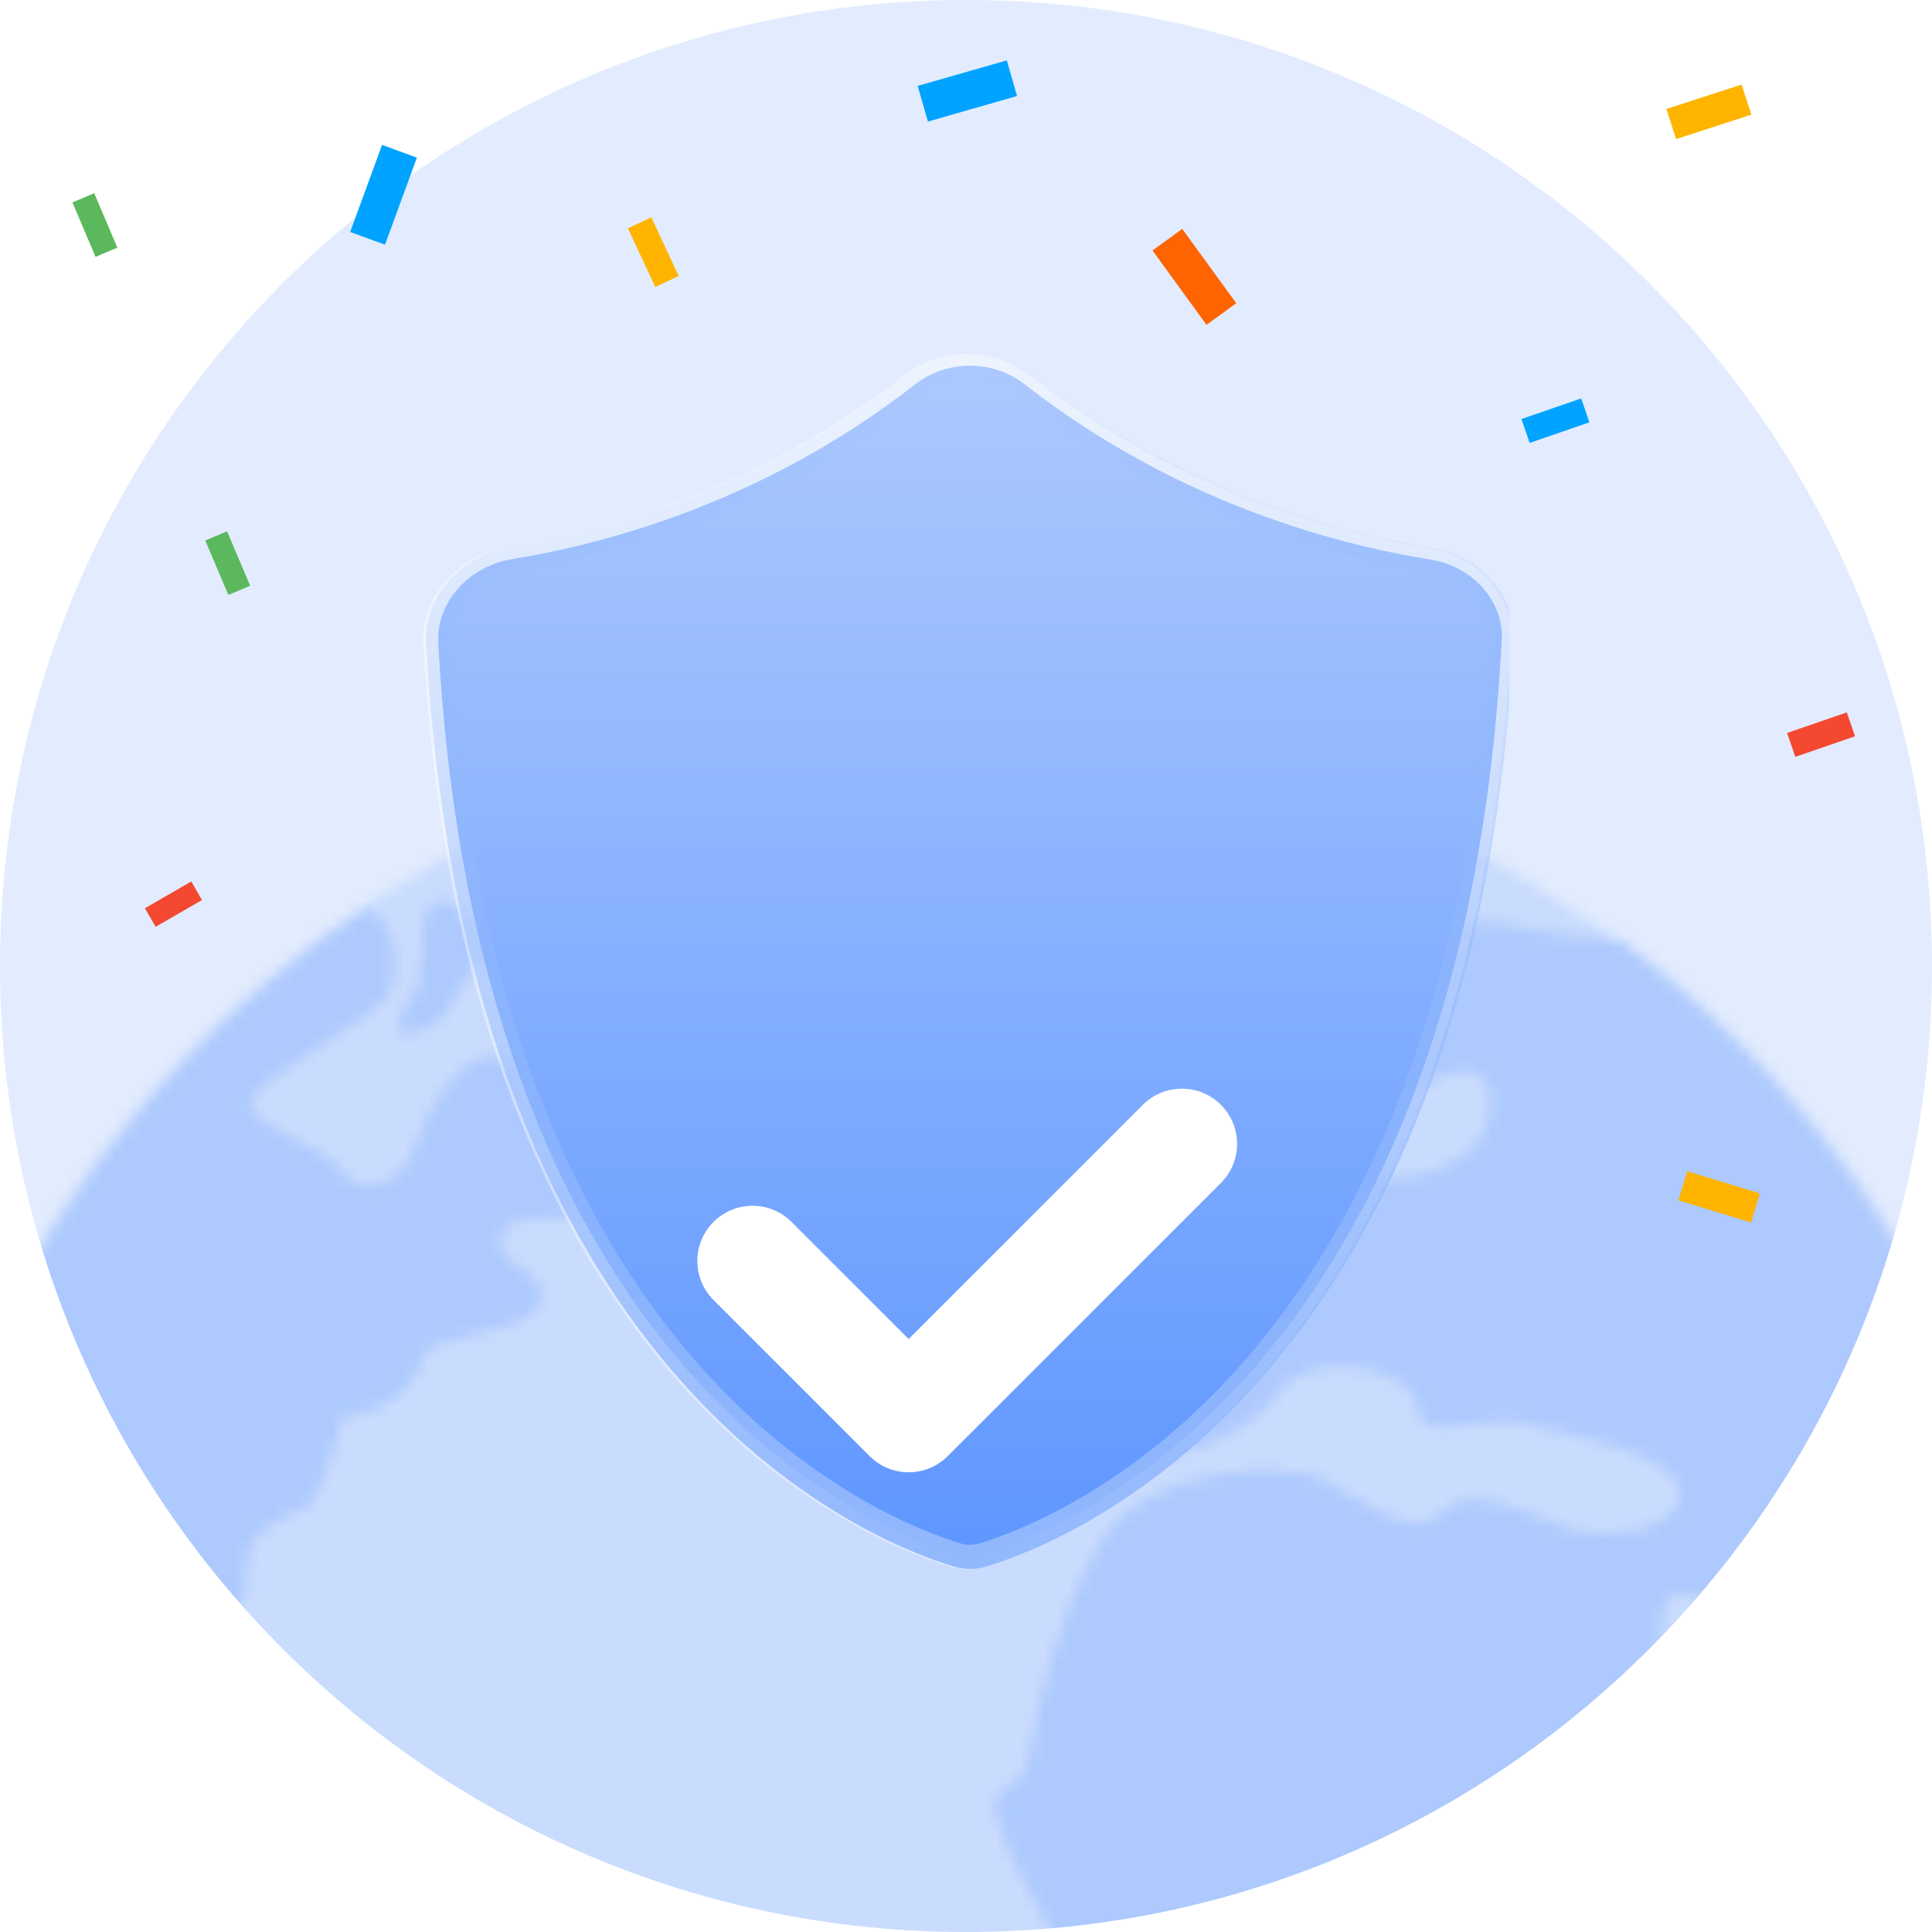 <svg width="160" height="160" viewBox="0 0 160 160" fill="none" xmlns="http://www.w3.org/2000/svg">
<path opacity="0.15" d="M80 160C124.183 160 160 124.183 160 80C160 35.817 124.183 0 80 0C35.817 0 0 35.817 0 80C0 124.183 35.817 160 80 160Z" fill="#3D7FFC"/>
<mask id="mask0_4585_28454" style="mask-type:alpha" maskUnits="userSpaceOnUse" x="-10" y="60" width="180" height="180">
<path opacity="0.15" d="M80 240C129.706 240 170 199.706 170 150C170 100.294 129.706 60 80 60C30.294 60 -10 100.294 -10 150C-10 199.706 30.294 240 80 240Z" fill="#3D7FFC"/>
<path opacity="0.2" d="M47.06 231.903C43.461 230.395 40.203 228.182 37.455 225.385C32.713 220.498 29.843 214.102 29.332 207.317C29.162 205.031 29.259 202.697 28.627 200.508C26.293 192.289 13.113 189.395 15.617 179.255C17.855 170.257 24.347 165.588 19.216 163.643C14.085 161.697 11.629 162.378 10.462 159.047C9.635 156.688 -2.913 152.554 -9.357 144.432C-7.606 116.466 7.057 90.884 30.329 75.272C30.475 75.321 30.646 75.369 30.791 75.442C32.591 76.463 33.418 80.695 31.837 82.737C30.256 84.78 20.773 89.619 20.773 91.419C20.773 93.219 27.387 95.261 28.214 96.915C29.041 98.568 32.956 99.347 34.561 94.532C36.166 89.717 40.64 84.634 43.34 89.23C46.039 93.826 46.501 94.191 48.422 96.039C50.343 97.888 53.82 99.225 53.626 99.882C53.431 100.538 45.941 100.927 43.437 101.049C40.932 101.17 40.932 103.87 42.61 104.696C44.288 105.523 46.379 107.906 43.218 109.293C40.057 110.679 35.655 110.995 35.193 112.113C34.731 113.232 34.22 116.32 28.335 117.488C28.019 118.509 26.657 124.102 25.369 124.807C24.08 125.512 20.213 126.291 20.408 130.23C20.627 134.17 18.584 134.218 15.958 132.394C13.331 130.571 1.999 135.021 1.489 137.793C0.978 140.565 7.033 142.705 9.124 141.514C11.216 140.322 9.708 147.496 10.316 149.295C10.754 150.535 11.386 150.511 12.188 150.511C12.578 150.487 12.967 150.535 13.356 150.608C14.693 150.973 14.182 160.238 18.292 158.682C22.378 157.15 25.952 151.654 28.311 153.454C30.67 155.229 29.965 158.414 34.464 157.539C38.962 156.663 39.789 163.059 42.415 163.91C45.017 164.786 47.133 166.512 52.313 172.032C57.492 177.552 67.001 174.61 65.979 180.957C65.104 186.526 61.091 191.049 59.486 196.423C58.295 200.435 56.568 202.113 52.823 203.645C50.173 204.74 50.294 208.971 48.957 211.233C47.06 214.491 47.109 217.166 48.544 220.643C49.297 222.467 50.975 223.002 52.288 224.388C53.699 225.872 58.879 231.149 57.541 233.362C57.103 234.091 56.252 234.359 55.231 234.359C52.459 234.407 48.471 232.486 47.06 231.903ZM125.533 210.868C123.223 208.849 122.956 205.591 122.032 202.867C120.889 199.511 118.36 197.396 116.682 194.356C114.372 190.125 116.268 186.769 116.73 182.416C117.095 179.06 112.888 171.886 112.888 170.5C112.888 169.09 113.715 169.284 114.372 167.801C115.028 166.318 110.092 165.004 107.757 163.327C105.423 161.649 104.596 164.64 103.185 164.64C102.772 164.64 102.383 164.542 102.018 164.372C101.58 164.178 101.191 163.959 100.024 164.202C98.079 164.567 97.69 166.074 93.507 166.172C89.324 166.269 82.394 151.751 82.394 149.66C82.394 147.569 84.728 148.76 85.361 144.918C86.017 141.1 87.306 134.388 91.1 127.847C94.917 121.305 106.566 121.014 109.63 122.594C112.718 124.175 116.998 127.701 119.235 125.367C121.472 123.032 125.85 124.88 129.011 126.291C132.172 127.677 139.078 127.02 139.078 123.664C139.078 120.308 129.74 118.752 126.312 117.901C125.023 117.585 123.491 117.779 122.056 117.95C119.624 118.266 117.484 118.558 117.363 116.515C117.168 113.256 108.584 111.505 105.812 115.421C103.04 119.336 95.841 121.865 92.948 119.822C90.054 117.779 91.999 112.454 94.042 111.238C96.085 110.022 101.216 111.043 101.313 109.074C101.41 107.104 98.784 104.891 100.194 104.696C101.605 104.502 104.28 102.167 105.593 98.812C106.882 95.456 111.283 96.477 113.983 97.304C116.682 98.131 120.792 96.745 122.469 94.483C124.147 92.246 124.05 87.406 119.673 89.06C115.296 90.714 112.791 93.948 109.435 93.121C106.079 92.294 103.939 89.303 105.787 87.358C107.66 85.388 109.8 84.002 110.067 79.917C110.335 75.831 122.931 75.783 126.92 76.974C128.67 77.509 131.564 77.728 134.312 77.801C154.01 92.465 166.849 114.545 169.84 138.912C167.482 139.009 164.953 138.498 163.639 136.455C161.11 132.443 158.217 131.519 156.271 131.908C154.326 132.273 154.593 134.34 156.101 137.501C157.609 140.662 163.834 139.641 163.664 144.748C163.493 149.879 151.018 154.742 149.705 153.356C148.392 151.97 150.532 149.247 149.049 148.055C147.565 146.839 144.477 144.529 144.647 141.173C144.817 137.817 142.118 132.127 139.419 131.957C136.72 131.786 136.817 137.55 140.173 140.906C143.529 144.261 142.872 145.477 143.65 152.165C144.185 156.98 150.265 156.493 154.301 156.031C155.882 155.837 157.147 155.666 157.657 155.788C159.432 156.25 147.614 172.762 146.982 176.312C146.179 180.714 147.954 185.407 146.447 189.663C145.498 192.386 143.626 194.623 142.361 197.177C141.218 199.511 141.486 201.895 140.61 204.253C140.197 205.421 139.346 206.369 138.471 207.244C136.501 209.214 132.148 211.938 128.67 211.938C127.503 211.962 126.409 211.597 125.533 210.868ZM96.62 103.213C92.413 102.581 97.471 101.049 98.444 98.35C99.416 95.65 98.273 94.848 97.933 91.711C97.933 91.711 98.954 89.449 103.015 93.851C106.857 98.033 101.459 103.237 97.301 103.237C97.082 103.262 96.863 103.262 96.62 103.213ZM61.991 90.908C60.97 90.008 58.441 82.519 58.635 81.935C58.83 81.351 60.8 79.187 60.751 78.02C60.702 76.853 55.109 72.767 55.352 71.503C55.596 70.238 59.389 69.12 59.389 69.12C70.284 64.037 85.652 64.329 87.525 69.071C89.397 73.813 74.977 82.421 71.67 84.148C68.581 85.753 63.766 90.981 62.283 90.981C62.161 91.006 62.064 90.981 61.991 90.908ZM34.318 82.373C35.339 81.157 34.464 77.631 35.388 75.588C36.093 74.007 37.284 74.713 38.306 75.442C39.011 75.953 39.667 76.439 40.008 76.147C40.835 75.442 46.671 74.664 48.471 75.564C50.27 76.463 54.817 79.965 55.036 81.327C55.255 82.665 52.337 84.415 50.732 84.537C49.978 84.586 47.984 83.37 45.868 82.154C43.437 80.743 40.81 79.333 39.765 79.892C37.771 80.914 38.038 84.124 34.925 85.291C34.536 85.437 34.147 85.534 33.734 85.558C32.251 85.51 33.466 83.394 34.318 82.373ZM93.531 82.786C91.148 82.3 91.683 79.455 92.388 79.066C92.388 79.066 94.82 77.12 98.103 79.066C101.094 80.816 96.838 82.859 94.261 82.859C93.993 82.859 93.75 82.835 93.531 82.786ZM38.719 70.263C43.826 67.588 49.2 65.399 54.745 63.745C56.228 66.98 50.611 71.965 45.65 73.181C45.09 73.327 44.531 73.4 43.972 73.4C41.394 73.4 39.911 71.77 38.719 70.263Z" fill="url(#paint0_radial_4585_28454)"/>
</mask>
<g mask="url(#mask0_4585_28454)">
<path d="M80 160C124.183 160 160 124.183 160 80C160 35.817 124.183 0 80 0C35.817 0 0 35.817 0 80C0 124.183 35.817 160 80 160Z" fill="#3D7FFC"/>
</g>
<g clip-path="url(#clip0_4585_28454)">
<g filter="url(#filter0_b_4585_28454)">
<path d="M85.231 31.066C82.229 28.724 77.932 28.724 74.93 31.066C62.692 40.613 49.771 44.082 41.997 45.342C38.063 45.98 34.832 49.336 35.049 53.316C38.376 114.211 71.489 127.556 78.699 129.748C79.619 130.028 80.542 130.028 81.462 129.748C88.68 127.554 121.862 114.18 125.12 53.101C125.328 49.203 122.225 45.988 118.369 45.375C110.62 44.143 97.579 40.698 85.231 31.066Z" fill="white" fill-opacity="0.4"/>
</g>
<g style="mix-blend-mode:multiply">
<path d="M75.791 31.83C78.432 29.771 82.222 29.771 84.862 31.83C97.386 41.6 110.605 45.09 118.458 46.339C121.905 46.887 124.544 49.729 124.368 53.024C122.749 83.377 113.704 101.771 104.262 112.833C94.812 123.903 84.897 127.71 81.417 128.767C80.687 128.989 79.966 128.989 79.236 128.767C75.76 127.711 65.864 123.912 56.424 112.872C46.992 101.84 37.947 83.499 36.294 53.237C36.11 49.862 38.875 46.877 42.403 46.305C50.281 45.028 63.379 41.514 75.791 31.83Z" fill="url(#paint1_linear_4585_28454)"/>
<path d="M75.791 31.83C78.432 29.771 82.222 29.771 84.862 31.83C97.386 41.6 110.605 45.09 118.458 46.339C121.905 46.887 124.544 49.729 124.368 53.024C122.749 83.377 113.704 101.771 104.262 112.833C94.812 123.903 84.897 127.71 81.417 128.767C80.687 128.989 79.966 128.989 79.236 128.767C75.76 127.711 65.864 123.912 56.424 112.872C46.992 101.84 37.947 83.499 36.294 53.237C36.11 49.862 38.875 46.877 42.403 46.305C50.281 45.028 63.379 41.514 75.791 31.83Z" stroke="url(#paint2_linear_4585_28454)" stroke-width="2" stroke-miterlimit="10"/>
</g>
<g filter="url(#filter1_dddd_4585_28454)">
<path fill-rule="evenodd" clip-rule="evenodd" d="M59.089 75.196C57.304 76.981 57.304 79.876 59.089 81.661L72.019 94.591C72.465 95.037 72.981 95.372 73.531 95.595C74.705 96.071 76.037 96.04 77.189 95.5C77.658 95.281 78.097 94.978 78.484 94.591L101.111 71.964C102.897 70.178 102.897 67.284 101.111 65.499C99.326 63.713 96.432 63.713 94.646 65.499L75.251 84.894L65.554 75.196C63.769 73.411 60.874 73.411 59.089 75.196Z" fill="white"/>
</g>
</g>
<rect x="102.382" y="25.113" width="3.045" height="7.611" transform="rotate(144 102.382 25.113)" fill="#FF6400"/>
<rect x="56.209" y="22.859" width="2.144" height="5.361" transform="rotate(155 56.209 22.859)" fill="#FFB400"/>
<rect width="2.515" height="6.288" transform="matrix(0.292 -0.956 0.956 0.292 139 99.405)" fill="#FFB400"/>
<rect width="2.091" height="5.229" transform="matrix(-0.326 -0.946 0.946 -0.326 148.681 62.68)" fill="#F44831"/>
<rect width="2.091" height="5.229" transform="matrix(-0.326 -0.946 0.946 -0.326 126.681 36.68)" fill="#00A3FF"/>
<rect width="2.621" height="6.552" transform="matrix(-0.309 -0.951 0.951 -0.309 138.81 11.518)" fill="#FFB400"/>
<rect x="76.847" y="10.068" width="3.071" height="7.678" transform="rotate(-106 76.847 10.068)" fill="#00A3FF"/>
<rect x="31.884" y="20.265" width="3.071" height="7.678" transform="rotate(-159.881 31.884 20.265)" fill="#00A3FF"/>
<rect x="20.717" y="48.508" width="1.959" height="4.898" transform="rotate(157 20.717 48.508)" fill="#5CB85C"/>
<rect x="9.717" y="20.508" width="1.959" height="4.898" transform="rotate(157 9.717 20.508)" fill="#5CB85C"/>
<rect width="1.774" height="4.434" transform="matrix(0.5 0.866 -0.866 0.5 15.841 73)" fill="#F44831"/>
<defs>
<filter id="filter0_b_4585_28454" x="31.039" y="25.31" width="98.091" height="108.648" filterUnits="userSpaceOnUse" color-interpolation-filters="sRGB">
<feFlood flood-opacity="0" result="BackgroundImageFix"/>
<feGaussianBlur in="BackgroundImage" stdDeviation="2"/>
<feComposite in2="SourceAlpha" operator="in" result="effect1_backgroundBlur_4585_28454"/>
<feBlend mode="normal" in="SourceGraphic" in2="effect1_backgroundBlur_4585_28454" result="shape"/>
</filter>
<filter id="filter1_dddd_4585_28454" x="37.75" y="56.16" width="84.7" height="71.77" filterUnits="userSpaceOnUse" color-interpolation-filters="sRGB">
<feFlood flood-opacity="0" result="BackgroundImageFix"/>
<feColorMatrix in="SourceAlpha" type="matrix" values="0 0 0 0 0 0 0 0 0 0 0 0 0 0 0 0 0 0 127 0" result="hardAlpha"/>
<feOffset dy="12"/>
<feGaussianBlur stdDeviation="10"/>
<feColorMatrix type="matrix" values="0 0 0 0 0.239 0 0 0 0 0.498 0 0 0 0 0.988 0 0 0 0.2 0"/>
<feBlend mode="normal" in2="BackgroundImageFix" result="effect1_dropShadow_4585_28454"/>
<feColorMatrix in="SourceAlpha" type="matrix" values="0 0 0 0 0 0 0 0 0 0 0 0 0 0 0 0 0 0 127 0" result="hardAlpha"/>
<feOffset dy="8"/>
<feGaussianBlur stdDeviation="6"/>
<feColorMatrix type="matrix" values="0 0 0 0 0.239 0 0 0 0 0.498 0 0 0 0 0.988 0 0 0 0.1 0"/>
<feBlend mode="normal" in2="effect1_dropShadow_4585_28454" result="effect2_dropShadow_4585_28454"/>
<feColorMatrix in="SourceAlpha" type="matrix" values="0 0 0 0 0 0 0 0 0 0 0 0 0 0 0 0 0 0 127 0" result="hardAlpha"/>
<feOffset dy="4"/>
<feGaussianBlur stdDeviation="3"/>
<feColorMatrix type="matrix" values="0 0 0 0 0.239 0 0 0 0 0.498 0 0 0 0 0.988 0 0 0 0.05 0"/>
<feBlend mode="normal" in2="effect2_dropShadow_4585_28454" result="effect3_dropShadow_4585_28454"/>
<feColorMatrix in="SourceAlpha" type="matrix" values="0 0 0 0 0 0 0 0 0 0 0 0 0 0 0 0 0 0 127 0" result="hardAlpha"/>
<feOffset dy="2"/>
<feGaussianBlur stdDeviation="2"/>
<feColorMatrix type="matrix" values="0 0 0 0 0.239 0 0 0 0 0.498 0 0 0 0 0.988 0 0 0 0.05 0"/>
<feBlend mode="normal" in2="effect3_dropShadow_4585_28454" result="effect4_dropShadow_4585_28454"/>
<feBlend mode="normal" in="SourceGraphic" in2="effect4_dropShadow_4585_28454" result="shape"/>
</filter>
<radialGradient id="paint0_radial_4585_28454" cx="0" cy="0" r="1" gradientUnits="userSpaceOnUse" gradientTransform="translate(31.962 94.071) rotate(57.755) scale(162.658 162.465)">
<stop stop-color="#ADC9FE"/>
<stop offset="0.817" stop-color="#2669E4"/>
<stop offset="1" stop-color="#92B8FD"/>
</radialGradient>
<linearGradient id="paint1_linear_4585_28454" x1="80.331" y1="29.286" x2="80.331" y2="129.934" gradientUnits="userSpaceOnUse">
<stop stop-color="#ADC9FE"/>
<stop offset="1" stop-color="#5E96FF"/>
</linearGradient>
<linearGradient id="paint2_linear_4585_28454" x1="80.331" y1="29.286" x2="80.331" y2="129.934" gradientUnits="userSpaceOnUse">
<stop stop-color="#92B8FD" stop-opacity="0"/>
<stop offset="1" stop-color="#92B8FD"/>
</linearGradient>
<clipPath id="clip0_4585_28454">
<rect width="90" height="101" fill="white" transform="translate(35 29)"/>
</clipPath>
</defs>
</svg>
